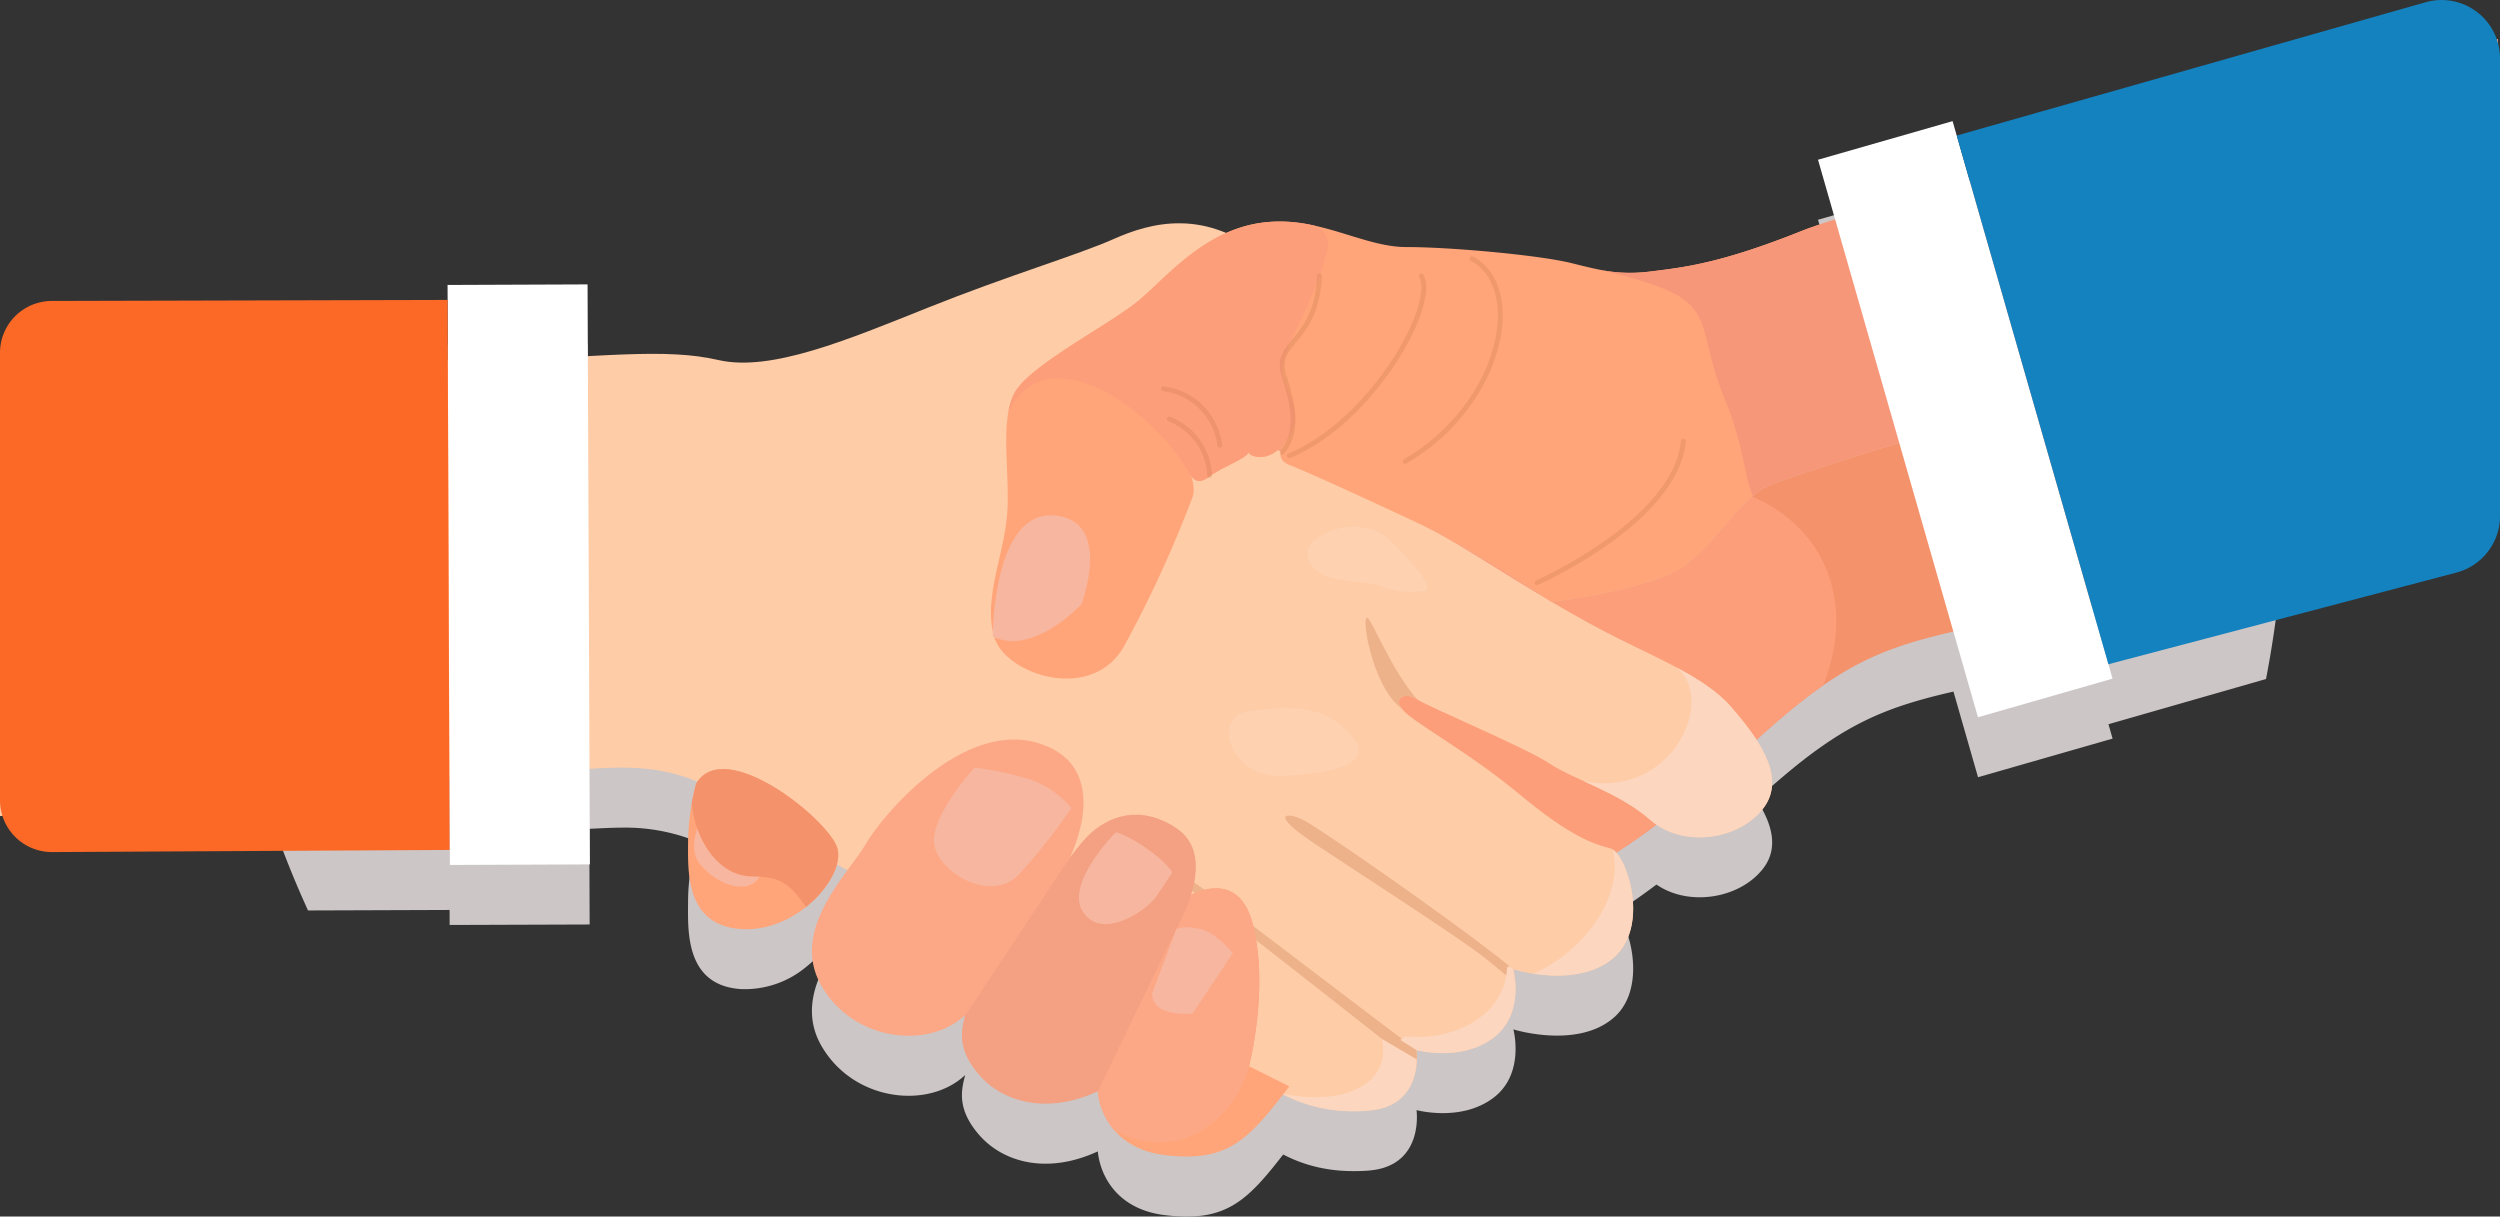<?xml version="1.0" encoding="UTF-8"?>
<svg xmlns="http://www.w3.org/2000/svg" xmlns:xlink="http://www.w3.org/1999/xlink" id="Group_1241" data-name="Group 1241" width="522.069" height="254.046" viewBox="0 0 522.069 254.046">
  <rect x="0" y="0" width="522.069" height="254.046" fill="#333333" stroke="none"/>
  <defs>
    <clipPath id="clip-path">
      <rect id="Rectangle_538" data-name="Rectangle 538" width="522.069" height="254.046" fill="none"></rect>
    </clipPath>
    <clipPath id="clip-path-3">
      <rect id="Rectangle_525" data-name="Rectangle 525" width="432.273" height="228.996" fill="none"></rect>
    </clipPath>
    <clipPath id="clip-path-4">
      <rect id="Rectangle_532" data-name="Rectangle 532" width="109.668" height="68.722" fill="none"></rect>
    </clipPath>
    <clipPath id="clip-path-5">
      <rect id="Rectangle_526" data-name="Rectangle 526" width="29.134" height="38.6" fill="none"></rect>
    </clipPath>
    <clipPath id="clip-path-6">
      <rect id="Rectangle_527" data-name="Rectangle 527" width="8.832" height="37.865" fill="none"></rect>
    </clipPath>
    <clipPath id="clip-path-7">
      <rect id="Rectangle_528" data-name="Rectangle 528" width="31.632" height="30.582" fill="none"></rect>
    </clipPath>
    <clipPath id="clip-path-8">
      <rect id="Rectangle_529" data-name="Rectangle 529" width="9.464" height="12.833" fill="none"></rect>
    </clipPath>
    <clipPath id="clip-path-9">
      <rect id="Rectangle_530" data-name="Rectangle 530" width="12.833" height="12.832" fill="none"></rect>
    </clipPath>
    <clipPath id="clip-path-10">
      <rect id="Rectangle_531" data-name="Rectangle 531" width="20.9" height="43.394" fill="none"></rect>
    </clipPath>
    <clipPath id="clip-path-11">
      <rect id="Rectangle_533" data-name="Rectangle 533" width="27.123" height="14.164" fill="none"></rect>
    </clipPath>
    <clipPath id="clip-path-12">
      <rect id="Rectangle_534" data-name="Rectangle 534" width="25.042" height="13.606" fill="none"></rect>
    </clipPath>
  </defs>
  <g id="Group_1306" data-name="Group 1306" clip-path="url(#clip-path)">
    <g id="Group_1305" data-name="Group 1305">
      <g id="Group_1304" data-name="Group 1304" clip-path="url(#clip-path)">
        <g id="Group_1276" data-name="Group 1276" transform="translate(44.898 25.05)" style="mix-blend-mode: multiply;isolation: isolate">
          <g id="Group_1275" data-name="Group 1275">
            <g id="Group_1274" data-name="Group 1274" clip-path="url(#clip-path-3)">
              <path id="Path_2037" data-name="Path 2037" d="M405.854,36.767l-28.1,8.064,3.58,12.477c-3.078.972-5.461,1.78-6.954,2.377-16.854,6.742-24.439,7.585-31.181,8.427-.582.073-1.131.128-1.667.176-.119.011-.239.022-.357.031-.525.043-1.036.076-1.527.1l-.1,0c-.471.018-.927.023-1.374.02l-.247,0c-.47-.007-.931-.024-1.386-.053l-.109-.007c-.442-.03-.877-.07-1.311-.12l-.136-.015c-.463-.054-.924-.119-1.39-.194l-.088-.015c-.966-.159-1.95-.358-3-.6-1.267-.287-2.624-.624-4.161-1.009-6.742-1.685-25.282-3.372-34.552-3.372-6.256,0-12.515-3.065-19.548-4.543-.019,0-.036-.013-.053-.017-.057-.011-.116-.021-.172-.033-.145-.029-.292-.056-.437-.085q-.714-.138-1.44-.252c-.125-.02-.25-.042-.375-.06-.574-.084-1.154-.15-1.738-.2-.144-.013-.289-.023-.434-.034-.546-.043-1.1-.073-1.652-.086-.076,0-.151-.007-.228-.008-.612-.008-1.232.008-1.859.041-.15.007-.3.018-.451.028-.643.044-1.292.1-1.95.2a27.194,27.194,0,0,0-7.269,2.137c-9.3-3.953-17.647-1.364-23.49,1.233-7.585,3.372-21.911,7.585-38.766,14.327s-32.866,13.484-43.821,10.955c-6.922-1.6-14.523-1.512-27.253-.808L120.8,70.873l-29.236.1.06,16.563L91.576,74.11l-47.114.168A218.269,218.269,0,0,0,43,99.409,215.331,215.331,0,0,0,62.425,189.07l29.562-.105L92,192.1l29.236-.1-.072-19.974c3-.161,5.3-.25,6.72-.25a39.748,39.748,0,0,1,15.88,2.951c-.1.14-.2.266-.29.42,0,0-.458,1.614-.9,3.989l0,.01a44.157,44.157,0,0,0-.785,7.8c0,5.9-.843,17.7,10.955,18.541a19.984,19.984,0,0,0,13.671-4.6l.021-.018c.271-.216.537-.439.8-.664.09-.078.174-.159.263-.238.173-.156.346-.312.512-.471.1-.1.194-.191.29-.286.149-.148.3-.3.441-.446.1-.1.192-.2.287-.308q.2-.221.4-.443c.092-.106.183-.212.271-.318q.19-.226.368-.453c.084-.1.166-.21.245-.314.121-.159.236-.317.349-.477.071-.1.143-.2.211-.3.12-.174.232-.349.342-.524.053-.085.111-.169.162-.254a15.175,15.175,0,0,0,.83-1.549c.039-.084.071-.165.107-.249.075-.172.149-.344.214-.514.039-.1.071-.2.105-.293.054-.153.106-.307.153-.459.028-.094.053-.186.078-.279q1.07.569,2.213,1.169c-4.664,6.362-10.536,15.224-5.472,24.085,6.664,11.661,22.366,13.427,30.054,6.145-.838,3.185-1.716,7.113,2.812,12.395,5.057,5.9,14.327,8.427,24.876,3.561,0,.042.009.082.015.124.037.311.081.623.137.936l.016.092a15.341,15.341,0,0,0,.916,3.105c.006.015.013.028.018.042a14.336,14.336,0,0,0,1.652,2.931l.019.025c2.222,3.022,5.822,5.377,11.119,6.039,12.769,1.6,17.23-2.863,24.824-12.643q.636.326,1.3.631l.128.06a30.8,30.8,0,0,0,3.741,1.418c.108.032.218.063.327.094q.816.24,1.674.437c.148.034.294.07.445.1a32.523,32.523,0,0,0,4.374.629c.209.016.425.025.638.038q.883.05,1.812.058c.237,0,.472.006.714,0,.835-.008,1.688-.034,2.58-.1.489-.034.947-.1,1.391-.166.113-.018.224-.038.334-.057.413-.076.813-.163,1.187-.268.017,0,.035-.007.051-.013a11.1,11.1,0,0,0,1.1-.381c.09-.035.179-.073.266-.111.312-.136.612-.279.892-.434.025-.014.053-.026.077-.04a9.188,9.188,0,0,0,.838-.545c.071-.05.139-.1.207-.155.229-.175.446-.356.649-.545.026-.025.056-.048.082-.073.221-.212.423-.433.615-.658.051-.062.1-.122.15-.184q.244-.3.456-.615c.023-.033.048-.066.07-.1.157-.238.3-.481.429-.727.034-.065.067-.128.1-.193.11-.217.213-.435.306-.654.015-.037.032-.071.047-.108.1-.252.2-.5.278-.755.02-.06.038-.118.056-.177q.1-.337.19-.67c.007-.03.017-.061.024-.091.062-.253.113-.5.158-.744.008-.046.016-.091.024-.136.039-.226.072-.448.1-.663l.007-.053c.029-.24.051-.471.068-.693,0-.024,0-.048,0-.072.009-.123.017-.244.022-.361v-.008c.007-.166.013-.323.015-.474,0-.022,0-.043,0-.064,0-.131,0-.255,0-.372,0-.026,0-.052,0-.077,0-.112-.005-.216-.009-.314,0-.02,0-.041,0-.061-.012-.231-.025-.42-.039-.559v0c-.016-.171-.029-.268-.029-.268s9.27,2.528,16.012-2.529c4.42-3.315,4.851-8.428,4.627-11.565l.005,0c-.008-.115-.019-.219-.028-.328-.006-.068-.011-.136-.018-.2q-.034-.354-.077-.66c-.008-.063-.017-.116-.025-.175-.023-.152-.045-.293-.067-.424-.009-.052-.018-.1-.026-.15-.028-.153-.055-.29-.078-.4l-.018-.079c-.019-.088-.035-.158-.048-.212-.007-.029-.009-.041-.015-.06l-.019-.073.1.03h0a32.561,32.561,0,0,0,4,.862h0c.261.041.534.079.812.116l.158.021q.381.049.781.09l.125.014q.471.049.966.085h.005c.307.022.62.039.938.052.083,0,.167.006.251.009.253.008.506.014.764.016l.264,0c.333,0,.668,0,1.008-.017h.009c.34-.013.684-.033,1.03-.06.1-.007.19-.018.284-.026.255-.022.508-.049.763-.079l.33-.042c.277-.038.554-.081.831-.131.072-.013.144-.023.216-.037.344-.064.685-.138,1.026-.22.089-.022.178-.047.267-.07.256-.067.511-.138.764-.215.112-.034.223-.07.334-.106.249-.081.495-.17.74-.263.093-.036.187-.069.279-.107.329-.133.655-.275.974-.431.06-.029.118-.063.177-.093.261-.133.52-.273.775-.422.1-.058.2-.12.3-.182q.334-.207.656-.434c.091-.065.183-.127.272-.194.3-.219.586-.449.866-.7q.346-.309.659-.64c.068-.072.127-.148.193-.222.136-.151.271-.3.4-.462.072-.091.137-.186.2-.279.11-.147.22-.293.322-.446.067-.1.127-.206.191-.308.092-.149.186-.3.27-.451.061-.108.115-.218.171-.329.079-.153.159-.307.231-.464.052-.113.1-.228.148-.341.067-.159.134-.316.2-.477.044-.118.085-.237.125-.355.056-.162.112-.325.161-.489.038-.121.071-.242.1-.364.045-.166.09-.332.129-.5.029-.123.056-.247.082-.371.036-.17.069-.339.1-.511.022-.124.043-.249.062-.374.027-.172.051-.346.072-.519.016-.125.029-.251.042-.376.018-.174.032-.349.045-.524.008-.126.018-.253.024-.379q.013-.262.019-.523c0-.128.006-.255.006-.382,0-.174,0-.347-.005-.52,0-.128,0-.257-.009-.385-.007-.171-.017-.34-.028-.511-.007-.131-.015-.26-.025-.389-.014-.166-.03-.331-.048-.5-.014-.133-.025-.264-.041-.4-.019-.156-.042-.31-.064-.465-.019-.139-.038-.279-.06-.417s-.046-.268-.07-.4c-.027-.153-.053-.308-.082-.46-.019-.093-.041-.185-.06-.278a21.74,21.74,0,0,0-1.315-4.193l0-.009c-.092-.21-.186-.411-.281-.607l-.007-.015c-.1-.2-.192-.381-.29-.561l-.008-.016c-.1-.18-.2-.35-.3-.513l-.008-.015q-.152-.246-.307-.467l0-.005c-.1-.148-.208-.286-.312-.416l0,0c-.064-.078-.127-.158-.191-.229,2.948-1.9,5.727-3.862,8.379-5.856,6.866,4.735,17.607,2.878,22.371-3.473,3.314-4.421,1.558-9.565-1.47-14.246,3.831-3.414,7.5-6.6,11.161-9.35q.7-.526,1.387-1.02l.034-.024q.675-.486,1.337-.945c8.916-6.181,16.346-8.746,27.2-11.242l5.132,17.885,28.1-8.064L435.015,138.4l3.381,11.782,32.913-9.444a217.071,217.071,0,0,0-9.572-116.744l-55.02,15.787Zm-140.31,68.982-.007,0c.016-.078.035-.157.056-.234-.022.078-.033.158-.049.237m.473-1.273c.008-.017.017-.031.026-.047l.009-.015c-.011.021-.024.04-.035.062m128.629-.524.064-.02-.064.02" transform="translate(-43 -23.991)" fill="#ccc6c6"></path>
            </g>
          </g>
        </g>
        <path id="Path_2038" data-name="Path 2038" d="M358.984,99.783c-5.9,4.213-9.27,10.955-16.012,16.012s-27.81,7.585-27.81,7.585-16.012-10.956-28.653-16.854-21.91-10.112-26.124-11.8c-2.507-1-2.031-2.9-1.233-4.273-1.061,1.186-2.721,2.587-4.666,2.587-1.832,0-2.416-.5-2.57-.952-.78,1.458-5.5,3-8.385,5.166-1.991,1.493-3.1.633-3.67-.321a7.609,7.609,0,0,1,.3,4.534,248.914,248.914,0,0,1-14.327,31.181c-4.265,7.465-12.913,7.84-19.332,5.193-27.394,64.2,53.884,86.664,53.884,86.664s37.923-32.024,59.833-43.821,35.4-27.811,48.878-37.923,22.754-11.8,42.979-16.012c18.3-3.813,53.172-3.485,89.614-9.634a13.709,13.709,0,0,0,11.4-13.656l-.476-49.86c-10.082,2.867-147.949,42.124-153.632,46.183" transform="translate(8.865 2.366)" fill="#f4926c"></path>
        <path id="Path_2039" data-name="Path 2039" d="M357.3,99.912c-.088-.038-.189-.075-.281-.113-4.761,4.192-8.089,9.973-14.046,14.439-6.742,5.056-27.81,7.585-27.81,7.585s-16.012-10.956-28.653-16.854-21.91-10.114-26.124-11.8c-2.507-1-2.031-2.9-1.233-4.273-1.061,1.186-2.721,2.587-4.666,2.587-1.831,0-2.415-.5-2.57-.952-.78,1.457-5.5,3-8.385,5.165-1.991,1.494-3.1.634-3.67-.32a7.609,7.609,0,0,1,.3,4.534,248.825,248.825,0,0,1-14.327,31.181c-4.265,7.464-12.912,7.84-19.332,5.192-27.394,64.2,53.884,86.664,53.884,86.664s37.923-32.024,59.833-43.821,35.4-27.811,48.878-37.923c.94-.7,1.856-1.364,2.76-1.99,7.166-18.2-.495-33.277-14.557-39.3" transform="translate(8.865 3.924)" fill="#fc9e7a"></path>
        <path id="Path_2040" data-name="Path 2040" d="M0,71.526c37.079,4.213,62.362,4.213,94.385,2.528s44.665-3.37,55.62-.843S176.972,69,193.827,62.256s31.18-10.955,38.765-14.327,19.383-6.742,32.024,4.214S290.74,77.425,290.74,77.425L266.3,91.751s27.811,13.484,41.294,21.911,21.911,13.484,30.338,17.7,18.54,8.427,23.6,14.327,11.8,14.327,6.742,21.069-16.854,8.427-23.6,2.528-16.012-8.427-21.069-11.8S298.325,145.686,295.8,144s-5.9,0-1.685,3.37,13.483,8.427,23.6,16.854,15.168,10.112,18.54,10.956,8.427,16.012.843,22.753-21.069,2.529-21.069,2.529,2.529,9.27-4.213,14.326-16.012,2.529-16.012,2.529,1.685,11.8-10.112,12.64-18.541-3.37-24.439-7.585-84.273-41.294-96.914-49.721-19.382-14.326-34.552-14.326S0,168.439,0,168.439Z" transform="translate(0 1.971)" fill="#fecca7"></path>
        <path id="Path_2041" data-name="Path 2041" d="M305.1,198a15.831,15.831,0,0,0-.419-2.765c-10.112-8.427-40.451-29.5-43.821-31.181s-7.585-1.685,2.528,5.057,31.181,20.225,36.238,24.439c2.185,1.822,4.054,3.327,5.474,4.45" transform="translate(11.345 7.2)" fill="#edb28a"></path>
        <path id="Path_2042" data-name="Path 2042" d="M237.817,175.771c-4.214-2.528-5.057-1.685,5.057,5.9,7.266,5.449,30.2,23.517,42.528,33.256a14.468,14.468,0,0,0,.042-3.241l-.433-.52c-9.27-6.742-42.98-32.866-47.193-35.394" transform="translate(10.366 7.702)" fill="#edb28a"></path>
        <path id="Path_2043" data-name="Path 2043" d="M323.234,169.894c2.529,10.282-6.642,21.736-16.643,25.934,4.59.712,12.028.969,16.967-3.422,7.2-6.4,3-20.4-.325-22.513" transform="translate(13.532 7.499)" fill="#fcd6be"></path>
        <path id="Path_2044" data-name="Path 2044" d="M303.661,193.906l.105.031-.948-.725-.471.32c-.306,9.748-10.742,15.375-21.226,14.374l-1.067.723,3.382,2.132s9.27,2.528,16.012-2.528,4.213-14.327,4.213-14.327" transform="translate(12.361 8.528)" fill="#fcd6be"></path>
        <path id="Path_2045" data-name="Path 2045" d="M336.058,133.453c8.7,6.856-1.153,27.694-19.447,23.709,4.574,2.1,9.834,4.477,14.089,8.2,6.742,5.9,18.541,4.214,23.6-2.528s-1.685-15.169-6.741-21.068c-2.719-3.172-6.9-5.854-11.5-8.313" transform="translate(13.974 5.89)" fill="#fcd6be"></path>
        <path id="Path_2046" data-name="Path 2046" d="M283.743,140.519c.051.033.12.075.185.114-5.37-6.127-9.1-15.775-10.3-16.968-1.685-1.685.681,14.226,7.082,18.911l.014.009c-1.944-2.467.842-3.517,3.017-2.066" transform="translate(12.054 5.453)" fill="#edb28a"></path>
        <path id="Path_2047" data-name="Path 2047" d="M274.375,222.758c8.782-.628,10.093-7.323,10.189-10.706l-7.3-4.273c2.045,9.46-7.945,14.136-21.027,11.395a32.117,32.117,0,0,0,18.138,3.583" transform="translate(11.31 9.171)" fill="#fcd6be"></path>
        <path id="Path_2048" data-name="Path 2048" d="M512.9,7.839S384.384,41.126,367.529,47.868,343.09,55.453,336.348,56.3s-10.112,0-16.854-1.685-25.282-3.37-34.552-3.37S266.4,44.5,254.6,46.183s-19.382,10.955-25.282,16.012S206.568,75.679,203.2,81.577s-.843,17.7-1.685,26.125-5.057,17.7-2.529,25.282,20.226,13.483,26.968,1.685a248.767,248.767,0,0,0,14.326-31.181c.844-2.528-.843-5.9-.843-5.9s.843,4.214,4.214,1.686,9.27-4.214,8.427-5.9c0,0-.843,1.685,2.528,1.685s5.9-4.213,5.9-4.213-4.214,4.213,0,5.9,13.484,5.9,26.124,11.8S315.281,125.4,315.281,125.4s21.068-2.529,27.81-7.585S353.2,106.016,359.1,101.8s154.219-46.35,154.219-46.35Z" transform="translate(8.747 0.346)" fill="#ffa579"></path>
        <path id="Path_2049" data-name="Path 2049" d="M259.564,219.032c-8.427,10.955-12.641,16.012-26.124,14.327S217.428,219.032,220.8,212.29s16.012-32.024,16.012-32.024,11.8-8.427,15.169,5.057-.843,29.495-.843,29.495Z" transform="translate(9.686 7.842)" fill="#ffa579"></path>
        <path id="Path_2050" data-name="Path 2050" d="M236.811,180.266S224.169,205.548,220.8,212.29a15.039,15.039,0,0,0,2.241,15.926c14.038,7.5,25.569-3.286,28.1-13.4,0,0,4.213-16.012.843-29.495s-15.169-5.057-15.169-5.057" transform="translate(9.686 7.842)" fill="#fca886"></path>
        <path id="Path_2051" data-name="Path 2051" d="M220.745,220.713c-10.549,4.867-19.819,2.339-24.876-3.561s-3.37-10.112-2.528-13.483,21.068-32.024,25.282-36.238,10.955-6.742,18.54-1.685,2.529,16.012.843,19.382-17.261,35.584-17.261,35.584" transform="translate(8.491 7.192)" fill="#f4a082"></path>
        <path id="Path_2052" data-name="Path 2052" d="M194.666,205.176c-7.585,7.585-23.6,5.9-30.338-5.9s5.9-23.6,9.27-29.495,20.226-26.125,36.238-21.069,6.4,23.853,6.4,23.853Z" transform="translate(7.167 6.528)" fill="#fca886"></path>
        <path id="Path_2053" data-name="Path 2053" d="M139.3,156.879c5.9-10.112,27.81,7.585,29.5,13.484s-8.427,17.7-20.226,16.854-10.955-12.641-10.955-18.541a49.3,49.3,0,0,1,1.685-11.8" transform="translate(6.073 6.789)" fill="#ffa579"></path>
        <path id="Path_2054" data-name="Path 2054" d="M168.759,170.362c-1.685-5.9-23.6-23.6-29.5-13.484,0,0-.459,1.619-.9,4,.541,7.359,5.325,15.384,12.7,15.384,6.006,0,7.785,1.58,11.143,6.355,4.717-3.752,7.5-8.936,6.554-12.254" transform="translate(6.107 6.789)" fill="#f4926c"></path>
        <path id="Path_2055" data-name="Path 2055" d="M259.928,89.66c3.37-5.057.843-7.585-.843-12.64s5.9-13.484,9.27-26.968a4.157,4.157,0,0,0-3.169-4.982,30.558,30.558,0,0,0-10.736-.5c-11.8,1.685-19.383,10.955-25.282,16.012S206.415,74.07,203.045,79.969a12.8,12.8,0,0,0-1.367,4.086C210,67.519,232.12,83.764,239.7,97.245c.074.131.139.246.21.373-.029-.094-.057-.183-.088-.271.574.953,1.679,1.814,3.67.32,2.885-2.162,7.605-3.709,8.385-5.165.155.454.738.952,2.571.952,1.944,0,3.605-1.4,4.665-2.587-.028.048-.055.1-.082.147.292-.444.589-.893.895-1.352" transform="translate(8.902 1.955)" fill="#fc9e7a"></path>
        <path id="Path_2056" data-name="Path 2056" d="M346.214,83.263c3.985,9.743,3.786,15.063,5.753,20,.587-.511,1.192-1,1.831-1.459,5.9-4.213,154.219-46.349,154.219-46.349L507.6,7.839S379.08,41.127,362.226,47.869s-24.439,7.585-31.181,8.427a32.548,32.548,0,0,1-12.694-.677c28.705,6.575,20.278,9.1,27.863,27.644" transform="translate(14.051 0.346)" fill="#f79779"></path>
        <path id="Path_2057" data-name="Path 2057" d="M230.428,199.3c0,5.057,8.427,4.214,8.427,4.214l8.427-12.641s-3.371-4.213-6.742-5.057-5.056,0-5.056,0Z" transform="translate(10.17 8.185)" fill="#f7b69f"></path>
        <path id="Path_2058" data-name="Path 2058" d="M231.074,170.649c-4.768-3.575-7.585-4.213-7.585-4.213s-10.955,10.955-6.742,16.854,13.484-.844,15.169-3.372l3.37-5.056s-.843-1.686-4.213-4.214" transform="translate(9.524 7.346)" fill="#f7b69f"></path>
        <path id="Path_2059" data-name="Path 2059" d="M207.072,156.05a68.393,68.393,0,0,0-11.8-2.528s-9.271,10.112-8.427,16.012,11.912,12.458,17.753,6.228a123.236,123.236,0,0,0,10.9-13.813,20.37,20.37,0,0,0-8.427-5.9" transform="translate(8.245 6.776)" fill="#f7b69f"></path>
        <path id="Path_2060" data-name="Path 2060" d="M151.042,175.738c-5.593,0-9.693-4.621-11.583-10.065-.853,2.674-1.061,5.511.628,7.538,3.488,4.186,9.861,6.632,12.43,2.571-.466-.026-.949-.043-1.475-.043" transform="translate(6.127 7.312)" fill="#f7b69f"></path>
        <path id="Path_2061" data-name="Path 2061" d="M198.547,128.361c8.427,4.214,18.54-6.742,18.54-6.742s6.742-17.7-5.9-18.54-12.641,25.282-12.641,25.282" transform="translate(8.763 4.549)" fill="#f7b69f"></path>
        <g id="Group_1297" data-name="Group 1297" transform="translate(242.408 53.473)" opacity="0.42">
          <g id="Group_1296" data-name="Group 1296">
            <g id="Group_1295" data-name="Group 1295" clip-path="url(#clip-path-4)">
              <g id="Group_1279" data-name="Group 1279" transform="translate(26.321 3.616)" opacity="0.44">
                <g id="Group_1278" data-name="Group 1278">
                  <g id="Group_1277" data-name="Group 1277" clip-path="url(#clip-path-5)">
                    <path id="Path_2062" data-name="Path 2062" d="M257.869,92.731c17.466-7.241,30.939-31.66,27.57-37.554" transform="translate(-257.347 -54.654)" fill="none" stroke="#af6038" stroke-linecap="round" stroke-miterlimit="10" stroke-width="1"></path>
                  </g>
                </g>
              </g>
              <g id="Group_1282" data-name="Group 1282" transform="translate(24.826 3.616)" opacity="0.44">
                <g id="Group_1281" data-name="Group 1281">
                  <g id="Group_1280" data-name="Group 1280" clip-path="url(#clip-path-6)">
                    <path id="Path_2063" data-name="Path 2063" d="M264.226,55.177c-.616,14.315-9.879,13.473-7.353,21.051s2.5,12.172-.435,15.77" transform="translate(-255.916 -54.654)" fill="none" stroke="#af6038" stroke-linecap="round" stroke-miterlimit="10" stroke-width="1"></path>
                  </g>
                </g>
              </g>
              <g id="Group_1285" data-name="Group 1285" transform="translate(78.036 38.14)" opacity="0.44">
                <g id="Group_1284" data-name="Group 1284">
                  <g id="Group_1283" data-name="Group 1283" clip-path="url(#clip-path-7)">
                    <path id="Path_2064" data-name="Path 2064" d="M337.987,88.241C336.3,105.082,307.4,117.779,307.4,117.779" transform="translate(-306.876 -87.719)" fill="none" stroke="#af6038" stroke-linecap="round" stroke-miterlimit="10" stroke-width="1"></path>
                  </g>
                </g>
              </g>
              <g id="Group_1288" data-name="Group 1288" transform="translate(1.263 33.508)" opacity="0.44">
                <g id="Group_1287" data-name="Group 1287">
                  <g id="Group_1286" data-name="Group 1286" clip-path="url(#clip-path-8)">
                    <path id="Path_2065" data-name="Path 2065" d="M233.871,83.806a13.29,13.29,0,0,1,8.42,11.788" transform="translate(-233.349 -83.283)" fill="none" stroke="#af6038" stroke-linecap="round" stroke-miterlimit="10" stroke-width="1"></path>
                  </g>
                </g>
              </g>
              <g id="Group_1291" data-name="Group 1291" transform="translate(0 27.194)" opacity="0.44">
                <g id="Group_1290" data-name="Group 1290">
                  <g id="Group_1289" data-name="Group 1289" clip-path="url(#clip-path-9)">
                    <path id="Path_2066" data-name="Path 2066" d="M232.661,77.757a13.511,13.511,0,0,1,11.788,11.788" transform="translate(-232.139 -77.235)" fill="none" stroke="#af6038" stroke-linecap="round" stroke-miterlimit="10" stroke-width="1"></path>
                  </g>
                </g>
              </g>
              <g id="Group_1294" data-name="Group 1294" transform="translate(50.523)" opacity="0.44">
                <g id="Group_1293" data-name="Group 1293">
                  <g id="Group_1292" data-name="Group 1292" clip-path="url(#clip-path-10)">
                    <path id="Path_2067" data-name="Path 2067" d="M294.965,51.713c11.345,6.143,6.292,30.562-13.917,42.35" transform="translate(-280.526 -51.191)" fill="none" stroke="#af6038" stroke-linecap="round" stroke-miterlimit="10" stroke-width="1"></path>
                  </g>
                </g>
              </g>
            </g>
          </g>
        </g>
        <g id="Group_1300" data-name="Group 1300" transform="translate(256.636 147.887)" opacity="0.39">
          <g id="Group_1299" data-name="Group 1299">
            <g id="Group_1298" data-name="Group 1298" clip-path="url(#clip-path-11)">
              <path id="Path_2068" data-name="Path 2068" d="M271.247,147.245c5.173,5.776-2.342,7.849-13.9,8.529s-15.126-12.394-7.578-13.473c11.789-1.684,16.861-.216,21.483,4.944" transform="translate(-245.788 -141.636)" fill="#ffd9c0"></path>
            </g>
          </g>
        </g>
        <g id="Group_1303" data-name="Group 1303" transform="translate(273.043 109.986)" opacity="0.39">
          <g id="Group_1302" data-name="Group 1302">
            <g id="Group_1301" data-name="Group 1301" clip-path="url(#clip-path-12)">
              <path id="Path_2069" data-name="Path 2069" d="M284.626,118.809c4.08.68,1.36-3.4-5.441-10.2s-17.781-1.426-17.682,2.04c.2,7.152,11.147,5.468,15.357,7.152a15.233,15.233,0,0,0,7.766,1.009" transform="translate(-261.501 -105.337)" fill="#ffd9c0"></path>
            </g>
          </g>
        </g>
        <rect id="Rectangle_535" data-name="Rectangle 535" width="29.236" height="121.12" transform="translate(379.652 33.359) rotate(-16.009)" fill="#fff"></rect>
        <path id="Path_2070" data-name="Path 2070" d="M495.7,119.569l-72.677,19.138-31.678-110.4L489.253.473A12.205,12.205,0,0,1,504.8,12.212v95.554a12.206,12.206,0,0,1-9.1,11.8" transform="translate(17.273 0)" fill="#1382bf"></path>
        <rect id="Rectangle_536" data-name="Rectangle 536" width="29.236" height="121.12" transform="matrix(1, -0.004, 0.004, 1, 93.463, 59.507)" fill="#fff"></rect>
        <path id="Path_2071" data-name="Path 2071" d="M10.807,60.2l82.667-.213.41,114.855-82.992.446A10.835,10.835,0,0,1,0,164.457V71.039A10.835,10.835,0,0,1,10.807,60.2" transform="translate(0 2.648)" fill="#fc6926"></path>
      </g>
    </g>
  </g>
</svg>
